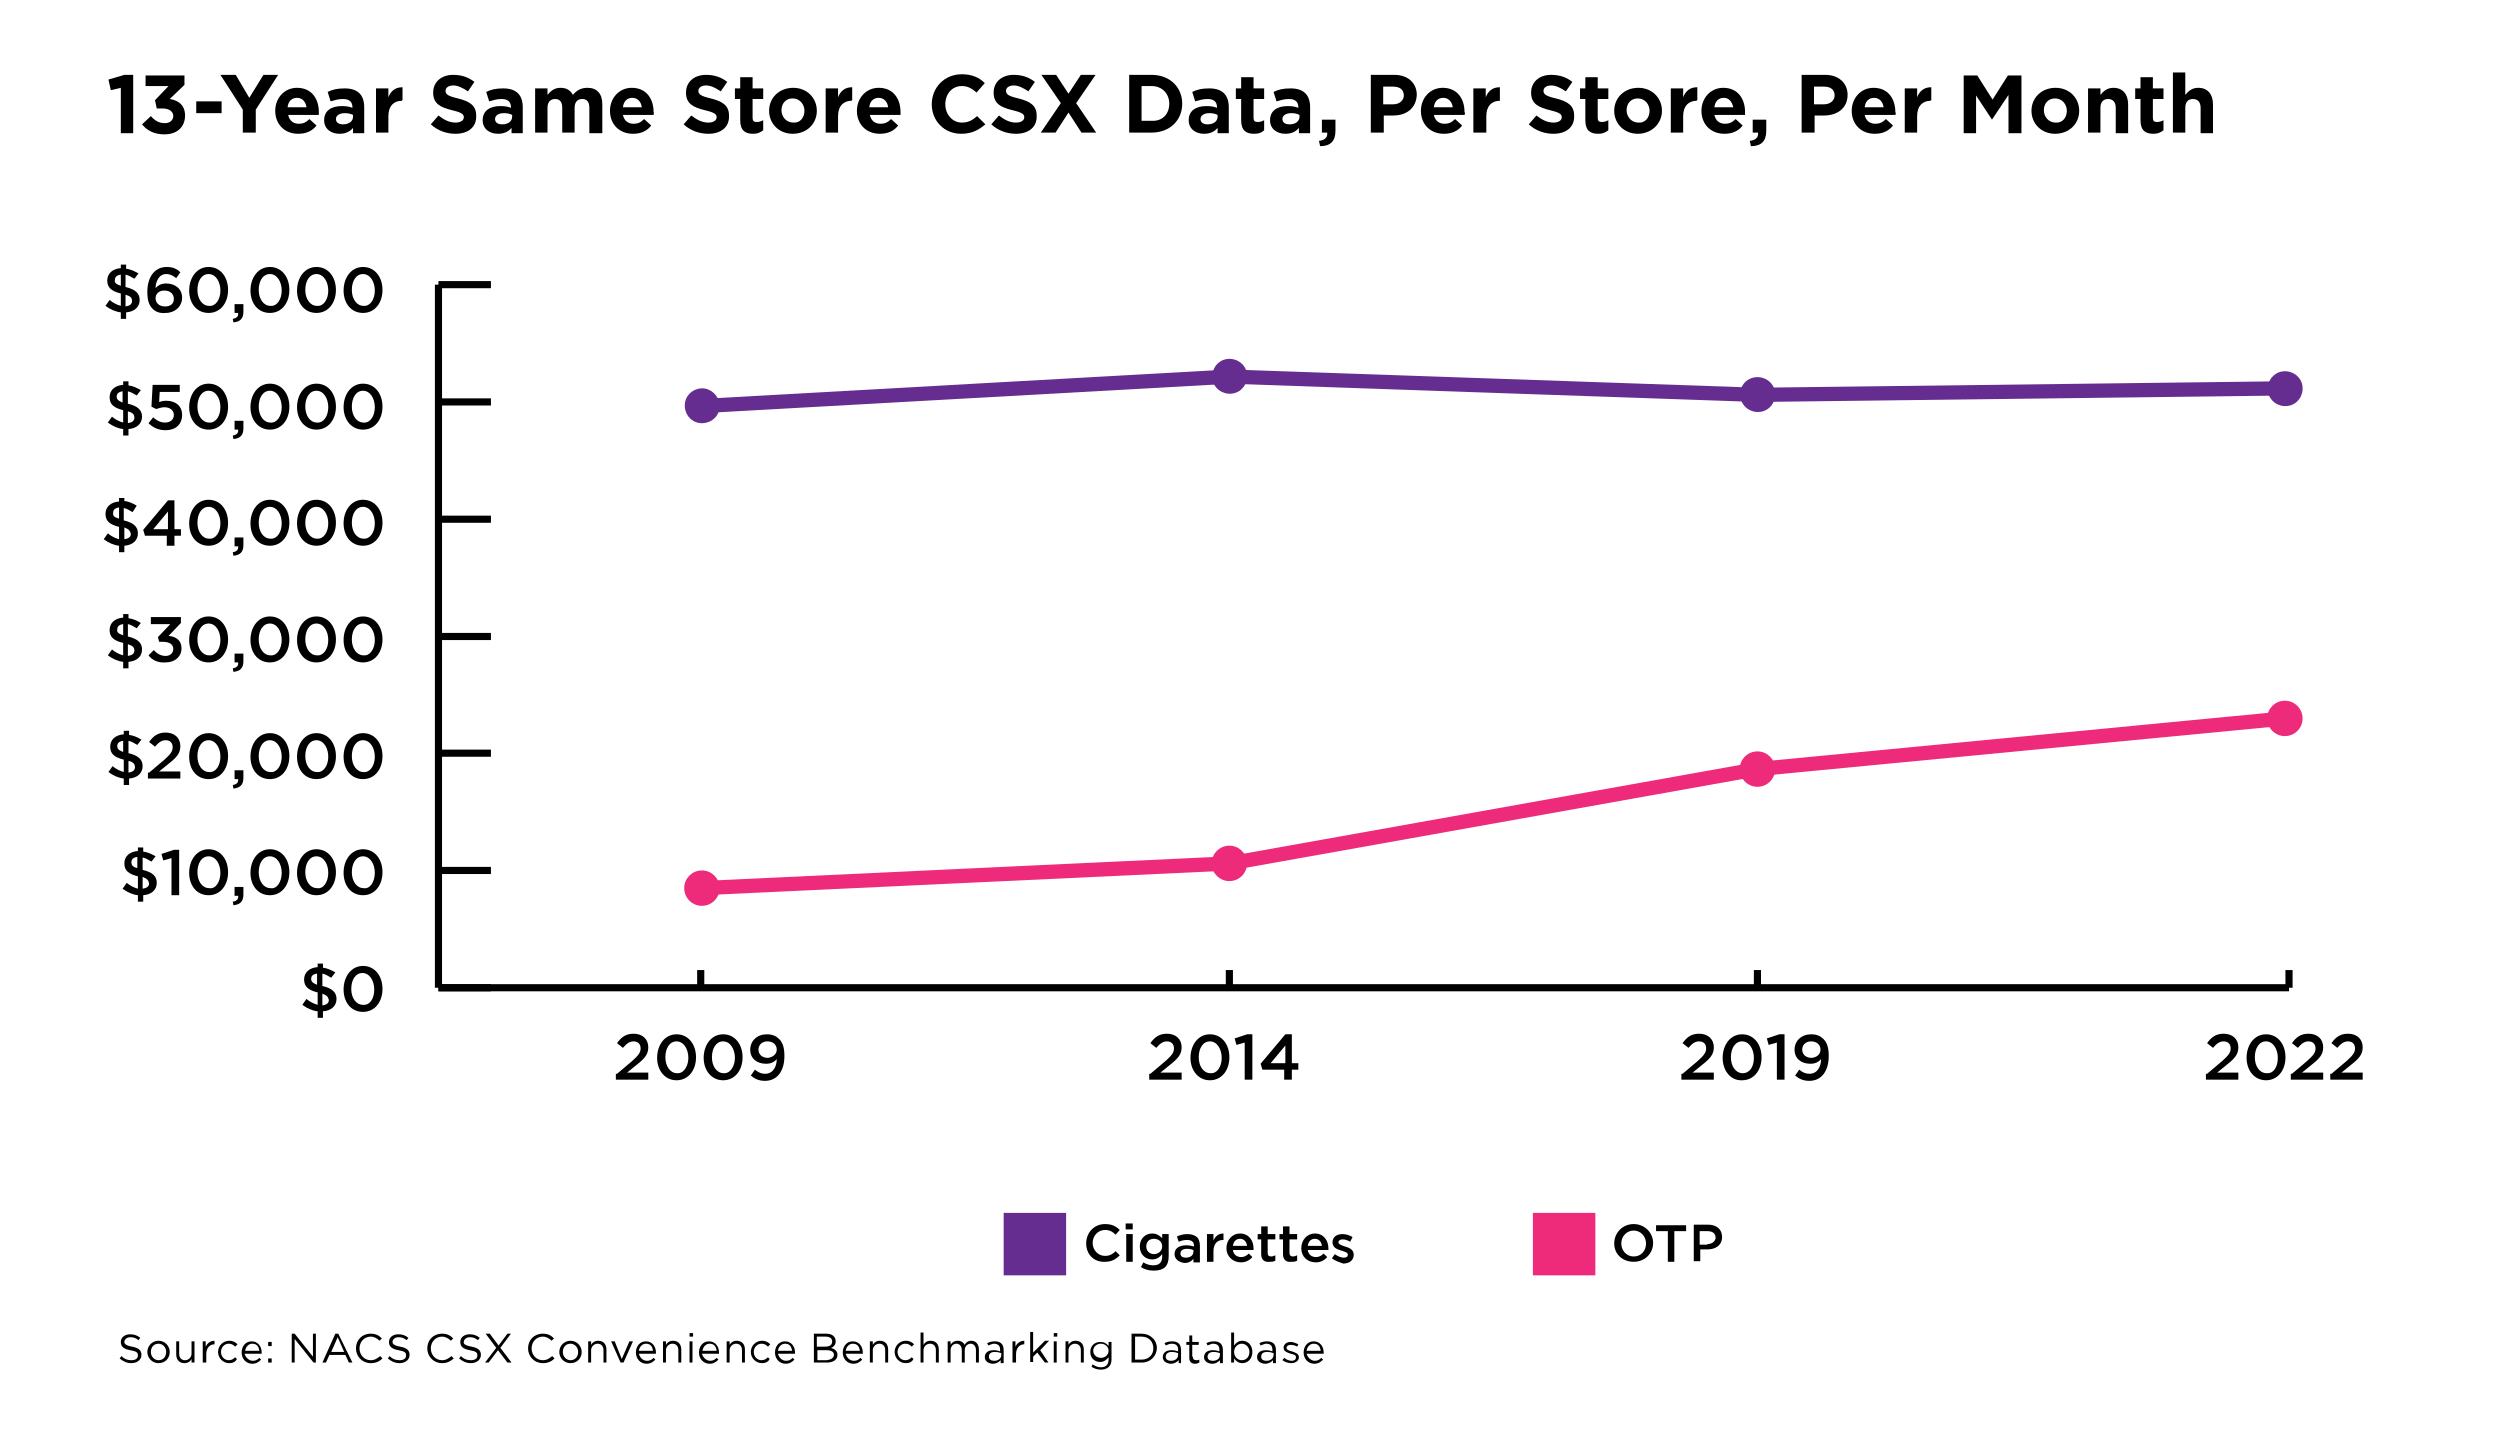 <?xml version="1.0" encoding="utf-8"?>
<!-- Generator: Adobe Illustrator 27.7.0, SVG Export Plug-In . SVG Version: 6.00 Build 0)  -->
<svg version="1.1" id="Layer_1" xmlns="http://www.w3.org/2000/svg" xmlns:xlink="http://www.w3.org/1999/xlink" x="0px" y="0px"
	 viewBox="0 0 424.2 244.7" style="enable-background:new 0 0 424.2 244.7;" xml:space="preserve">
<style type="text/css">
	.st0{fill:none;stroke:#000000;stroke-width:1.212;stroke-miterlimit:10;}
	.st1{fill:#EE2A7B;}
	.st2{fill:none;stroke:#EE2A7B;stroke-width:2.423;stroke-linecap:round;stroke-miterlimit:10;}
	.st3{fill:#662D91;}
	.st4{fill:none;stroke:#662D91;stroke-width:2.423;stroke-linecap:round;stroke-miterlimit:10;}
	.st5{clip-path:url(#SVGID_00000130613386553525574470000011211073339077585340_);fill:#EE2A7B;}
	
		.st6{clip-path:url(#SVGID_00000130613386553525574470000011211073339077585340_);fill:none;stroke:#EE2A7B;stroke-width:0.606;stroke-miterlimit:10;}
	.st7{clip-path:url(#SVGID_00000130613386553525574470000011211073339077585340_);fill:#662D91;}
	
		.st8{clip-path:url(#SVGID_00000130613386553525574470000011211073339077585340_);fill:none;stroke:#662D91;stroke-width:0.606;stroke-miterlimit:10;}
</style>
<g>
	<g>
		<path d="M21.1,12.7h1.5v9.9h-2.1v-7.7l-1.7,0.4l-0.4-1.8L21.1,12.7z"/>
		<path d="M24.7,14.6v-1.8h6.6v1.6l-2.5,2.4c1.3,0.2,2.6,0.9,2.6,2.8c0,1.9-1.3,3.2-3.5,3.2c-1.8,0-3-0.7-3.8-1.7l1.5-1.4
			c0.7,0.8,1.4,1.2,2.4,1.2c0.8,0,1.4-0.5,1.4-1.2c0-0.8-0.7-1.3-1.9-1.3h-0.9l-0.3-1.4l2.3-2.4H24.7z"/>
		<path d="M33.3,19.2v-2h4.3v2H33.3z"/>
		<path d="M43.4,18.6v3.9h-2.2v-3.9l-3.8-5.9H40l2.3,3.9l2.4-3.9h2.5L43.4,18.6z"/>
		<path d="M54.1,19.5h-5.2c0.2,1,0.9,1.5,1.8,1.5c0.7,0,1.2-0.2,1.8-0.8l1.2,1.1c-0.7,0.9-1.7,1.4-3.1,1.4c-2.3,0-3.9-1.6-3.9-3.9v0
			c0-2.1,1.5-3.9,3.7-3.9c2.5,0,3.7,1.9,3.7,4.1v0C54.1,19.2,54.1,19.3,54.1,19.5z M50.4,16.6c-0.9,0-1.5,0.6-1.6,1.6H52
			C51.9,17.3,51.3,16.6,50.4,16.6z"/>
		<path d="M59.9,22.5v-0.8c-0.5,0.6-1.2,1-2.3,1c-1.4,0-2.6-0.8-2.6-2.3v0c0-1.6,1.2-2.4,3-2.4c0.8,0,1.3,0.1,1.8,0.3v-0.1
			c0-0.9-0.5-1.4-1.6-1.4c-0.8,0-1.4,0.2-2.1,0.4l-0.5-1.6c0.8-0.4,1.6-0.6,2.9-0.6c2.3,0,3.3,1.2,3.3,3.2v4.4H59.9z M59.9,19.5
			c-0.4-0.2-0.8-0.3-1.4-0.3c-0.9,0-1.5,0.4-1.5,1v0c0,0.6,0.5,0.9,1.2,0.9c1,0,1.7-0.5,1.7-1.3V19.5z"/>
		<path d="M68.2,17.1c-1.4,0-2.3,0.9-2.3,2.6v2.8h-2.1V15h2.1v1.5c0.4-1,1.1-1.7,2.4-1.7v2.2H68.2z"/>
		<path d="M77.3,22.7c-1.5,0-3-0.5-4.2-1.6l1.3-1.5c0.9,0.7,1.8,1.2,2.9,1.2c0.9,0,1.4-0.4,1.4-0.9v0c0-0.5-0.3-0.8-2-1.2
			c-2-0.5-3.2-1.1-3.2-3v0c0-1.8,1.4-3,3.4-3c1.4,0,2.6,0.4,3.6,1.2l-1.1,1.6c-0.9-0.6-1.7-1-2.5-1c-0.8,0-1.3,0.4-1.3,0.9v0
			c0,0.6,0.4,0.9,2.1,1.3c2,0.5,3.1,1.2,3.1,2.9v0C80.9,21.6,79.4,22.7,77.3,22.7z"/>
		<path d="M86.8,22.5v-0.8c-0.5,0.6-1.2,1-2.3,1c-1.4,0-2.6-0.8-2.6-2.3v0c0-1.6,1.2-2.4,3-2.4c0.8,0,1.3,0.1,1.8,0.3v-0.1
			c0-0.9-0.5-1.4-1.6-1.4c-0.8,0-1.4,0.2-2.1,0.4l-0.5-1.6c0.8-0.4,1.6-0.6,2.9-0.6c2.3,0,3.3,1.2,3.3,3.2v4.4H86.8z M86.9,19.5
			c-0.4-0.2-0.8-0.3-1.4-0.3c-0.9,0-1.5,0.4-1.5,1v0c0,0.6,0.5,0.9,1.2,0.9c1,0,1.7-0.5,1.7-1.3V19.5z"/>
		<path d="M100,22.5v-4.2c0-1-0.4-1.5-1.2-1.5c-0.8,0-1.3,0.5-1.3,1.5v4.2h-2.1v-4.2c0-1-0.4-1.5-1.2-1.5c-0.8,0-1.3,0.5-1.3,1.5
			v4.2h-2.1V15h2.1v1.1c0.5-0.6,1.1-1.2,2.2-1.2c1,0,1.7,0.4,2.1,1.2c0.7-0.8,1.4-1.2,2.5-1.2c1.6,0,2.5,1,2.5,2.8v4.9H100z"/>
		<path d="M110.9,19.5h-5.2c0.2,1,0.9,1.5,1.8,1.5c0.7,0,1.2-0.2,1.8-0.8l1.2,1.1c-0.7,0.9-1.7,1.4-3.1,1.4c-2.3,0-3.9-1.6-3.9-3.9
			v0c0-2.1,1.5-3.9,3.7-3.9c2.5,0,3.7,1.9,3.7,4.1v0C111,19.2,110.9,19.3,110.9,19.5z M107.3,16.6c-0.9,0-1.5,0.6-1.6,1.6h3.2
			C108.8,17.3,108.2,16.6,107.3,16.6z"/>
		<path d="M120.2,22.7c-1.5,0-3-0.5-4.2-1.6l1.3-1.5c0.9,0.7,1.8,1.2,2.9,1.2c0.9,0,1.4-0.4,1.4-0.9v0c0-0.5-0.3-0.8-2-1.2
			c-2-0.5-3.2-1.1-3.2-3v0c0-1.8,1.4-3,3.4-3c1.4,0,2.6,0.4,3.6,1.2l-1.1,1.6c-0.9-0.6-1.7-1-2.5-1c-0.8,0-1.3,0.4-1.3,0.9v0
			c0,0.6,0.4,0.9,2.1,1.3c2,0.5,3.1,1.2,3.1,2.9v0C123.8,21.6,122.3,22.7,120.2,22.7z"/>
		<path d="M127.8,22.7c-1.3,0-2.2-0.5-2.2-2.3v-3.6h-0.9V15h0.9v-1.9h2.1V15h1.8v1.8h-1.8v3.2c0,0.5,0.2,0.7,0.7,0.7
			c0.4,0,0.7-0.1,1.1-0.3v1.7C129,22.5,128.5,22.7,127.8,22.7z"/>
		<path d="M134.5,22.7c-2.3,0-4-1.7-4-3.9v0c0-2.2,1.7-3.9,4.1-3.9c2.3,0,4,1.7,4,3.9v0C138.6,21,136.9,22.7,134.5,22.7z
			 M136.5,18.8c0-1.1-0.8-2.1-2-2.1c-1.2,0-1.9,0.9-1.9,2v0c0,1.1,0.8,2.1,2,2.1C135.8,20.9,136.5,19.9,136.5,18.8L136.5,18.8z"/>
		<path d="M144.5,17.1c-1.4,0-2.3,0.9-2.3,2.6v2.8h-2.1V15h2.1v1.5c0.4-1,1.1-1.7,2.4-1.7v2.2H144.5z"/>
		<path d="M152.8,19.5h-5.2c0.2,1,0.9,1.5,1.8,1.5c0.7,0,1.2-0.2,1.8-0.8l1.2,1.1c-0.7,0.9-1.7,1.4-3.1,1.4c-2.3,0-3.9-1.6-3.9-3.9
			v0c0-2.1,1.5-3.9,3.7-3.9c2.5,0,3.7,1.9,3.7,4.1v0C152.8,19.2,152.8,19.3,152.8,19.5z M149.1,16.6c-0.9,0-1.5,0.6-1.6,1.6h3.2
			C150.6,17.3,150,16.6,149.1,16.6z"/>
		<path d="M163.1,22.7c-2.9,0-5-2.2-5-5v0c0-2.8,2.1-5.1,5.1-5.1c1.8,0,3,0.6,3.9,1.5l-1.4,1.6c-0.8-0.7-1.5-1.1-2.5-1.1
			c-1.7,0-2.8,1.4-2.8,3.1v0c0,1.7,1.2,3.1,2.8,3.1c1.1,0,1.8-0.4,2.6-1.1l1.4,1.4C166.1,22,165,22.7,163.1,22.7z"/>
		<path d="M172.4,22.7c-1.5,0-3-0.5-4.2-1.6l1.3-1.5c0.9,0.7,1.8,1.2,2.9,1.2c0.9,0,1.4-0.4,1.4-0.9v0c0-0.5-0.3-0.8-2-1.2
			c-2-0.5-3.2-1.1-3.2-3v0c0-1.8,1.4-3,3.4-3c1.4,0,2.6,0.4,3.6,1.2l-1.1,1.6c-0.9-0.6-1.7-1-2.5-1s-1.3,0.4-1.3,0.9v0
			c0,0.6,0.4,0.9,2.1,1.3c2,0.5,3.1,1.2,3.1,2.9v0C176,21.6,174.5,22.7,172.4,22.7z"/>
		<path d="M183.5,22.5l-2.2-3.4l-2.2,3.4h-2.5l3.4-5l-3.3-4.8h2.5l2.1,3.2l2.1-3.2h2.5l-3.3,4.8l3.4,5H183.5z"/>
		<path d="M195.4,22.5h-3.8v-9.8h3.8c3.1,0,5.2,2.1,5.2,4.9v0C200.6,20.4,198.5,22.5,195.4,22.5z M198.4,17.6c0-1.7-1.2-3-3-3h-1.7
			v5.9h1.7C197.2,20.6,198.4,19.4,198.4,17.6L198.4,17.6z"/>
		<path d="M206.6,22.5v-0.8c-0.5,0.6-1.2,1-2.3,1c-1.4,0-2.6-0.8-2.6-2.3v0c0-1.6,1.2-2.4,3-2.4c0.8,0,1.3,0.1,1.8,0.3v-0.1
			c0-0.9-0.5-1.4-1.6-1.4c-0.8,0-1.4,0.2-2.1,0.4l-0.5-1.6c0.8-0.4,1.6-0.6,2.9-0.6c2.3,0,3.3,1.2,3.3,3.2v4.4H206.6z M206.6,19.5
			c-0.4-0.2-0.8-0.3-1.4-0.3c-0.9,0-1.5,0.4-1.5,1v0c0,0.6,0.5,0.9,1.2,0.9c1,0,1.7-0.5,1.7-1.3V19.5z"/>
		<path d="M212.8,22.7c-1.3,0-2.2-0.5-2.2-2.3v-3.6h-0.9V15h0.9v-1.9h2.1V15h1.8v1.8h-1.8v3.2c0,0.5,0.2,0.7,0.7,0.7
			c0.4,0,0.7-0.1,1.1-0.3v1.7C214.1,22.5,213.6,22.7,212.8,22.7z"/>
		<path d="M220.4,22.5v-0.8c-0.5,0.6-1.2,1-2.3,1c-1.4,0-2.6-0.8-2.6-2.3v0c0-1.6,1.2-2.4,3-2.4c0.8,0,1.3,0.1,1.8,0.3v-0.1
			c0-0.9-0.5-1.4-1.6-1.4c-0.8,0-1.4,0.2-2.1,0.4l-0.5-1.6c0.8-0.4,1.6-0.6,2.9-0.6c2.3,0,3.3,1.2,3.3,3.2v4.4H220.4z M220.5,19.5
			c-0.4-0.2-0.8-0.3-1.4-0.3c-0.9,0-1.5,0.4-1.5,1v0c0,0.6,0.5,0.9,1.2,0.9c1,0,1.7-0.5,1.7-1.3V19.5z"/>
		<path d="M225.2,22.5h-0.9v-2.2h2.3v1.9c0,1.8-0.9,2.6-2.6,2.6l-0.2-0.9C224.8,23.8,225.3,23.3,225.2,22.5z"/>
		<path d="M236.4,19.6h-1.6v2.9h-2.2v-9.8h4c2.3,0,3.8,1.4,3.8,3.4v0C240.3,18.4,238.6,19.6,236.4,19.6z M238.2,16.2
			c0-1-0.7-1.5-1.8-1.5h-1.7v3h1.7C237.5,17.7,238.2,17,238.2,16.2L238.2,16.2z"/>
		<path d="M248.5,19.5h-5.2c0.2,1,0.9,1.5,1.8,1.5c0.7,0,1.2-0.2,1.8-0.8l1.2,1.1c-0.7,0.9-1.7,1.4-3.1,1.4c-2.3,0-3.9-1.6-3.9-3.9
			v0c0-2.1,1.5-3.9,3.7-3.9c2.5,0,3.7,1.9,3.7,4.1v0C248.6,19.2,248.6,19.3,248.5,19.5z M244.9,16.6c-0.9,0-1.5,0.6-1.6,1.6h3.2
			C246.4,17.3,245.8,16.6,244.9,16.6z"/>
		<path d="M254.5,17.1c-1.4,0-2.3,0.9-2.3,2.6v2.8H250V15h2.1v1.5c0.4-1,1.1-1.7,2.4-1.7v2.2H254.5z"/>
		<path d="M263.6,22.7c-1.5,0-3-0.5-4.2-1.6l1.3-1.5c0.9,0.7,1.8,1.2,2.9,1.2c0.9,0,1.4-0.4,1.4-0.9v0c0-0.5-0.3-0.8-2-1.2
			c-2-0.5-3.2-1.1-3.2-3v0c0-1.8,1.4-3,3.4-3c1.4,0,2.6,0.4,3.6,1.2l-1.1,1.6c-0.9-0.6-1.7-1-2.5-1c-0.8,0-1.3,0.4-1.3,0.9v0
			c0,0.6,0.4,0.9,2.1,1.3c2,0.5,3.1,1.2,3.1,2.9v0C267.2,21.6,265.7,22.7,263.6,22.7z"/>
		<path d="M271.2,22.7c-1.3,0-2.2-0.5-2.2-2.3v-3.6h-0.9V15h0.9v-1.9h2.1V15h1.8v1.8h-1.8v3.2c0,0.5,0.2,0.7,0.7,0.7
			c0.4,0,0.7-0.1,1.1-0.3v1.7C272.4,22.5,271.9,22.7,271.2,22.7z"/>
		<path d="M277.9,22.7c-2.3,0-4-1.7-4-3.9v0c0-2.2,1.7-3.9,4.1-3.9c2.3,0,4,1.7,4,3.9v0C282,21,280.2,22.7,277.9,22.7z M279.9,18.8
			c0-1.1-0.8-2.1-2-2.1c-1.2,0-1.9,0.9-1.9,2v0c0,1.1,0.8,2.1,2,2.1C279.2,20.9,279.9,19.9,279.9,18.8L279.9,18.8z"/>
		<path d="M287.9,17.1c-1.4,0-2.3,0.9-2.3,2.6v2.8h-2.1V15h2.1v1.5c0.4-1,1.1-1.7,2.4-1.7v2.2H287.9z"/>
		<path d="M296.1,19.5h-5.2c0.2,1,0.9,1.5,1.8,1.5c0.7,0,1.2-0.2,1.8-0.8l1.2,1.1c-0.7,0.9-1.7,1.4-3.1,1.4c-2.3,0-3.9-1.6-3.9-3.9
			v0c0-2.1,1.5-3.9,3.7-3.9c2.5,0,3.7,1.9,3.7,4.1v0C296.1,19.2,296.1,19.3,296.1,19.5z M292.5,16.6c-0.9,0-1.5,0.6-1.6,1.6h3.2
			C293.9,17.3,293.4,16.6,292.5,16.6z"/>
		<path d="M298.3,22.5h-0.9v-2.2h2.3v1.9c0,1.8-0.9,2.6-2.6,2.6l-0.2-0.9C297.9,23.8,298.4,23.3,298.3,22.5z"/>
		<path d="M309.5,19.6h-1.6v2.9h-2.2v-9.8h4c2.3,0,3.8,1.4,3.8,3.4v0C313.5,18.4,311.7,19.6,309.5,19.6z M311.3,16.2
			c0-1-0.7-1.5-1.8-1.5h-1.7v3h1.7C310.6,17.7,311.3,17,311.3,16.2L311.3,16.2z"/>
		<path d="M321.6,19.5h-5.2c0.2,1,0.9,1.5,1.8,1.5c0.7,0,1.2-0.2,1.8-0.8l1.2,1.1c-0.7,0.9-1.7,1.4-3.1,1.4c-2.3,0-3.9-1.6-3.9-3.9
			v0c0-2.1,1.5-3.9,3.7-3.9c2.5,0,3.7,1.9,3.7,4.1v0C321.7,19.2,321.7,19.3,321.6,19.5z M318,16.6c-0.9,0-1.5,0.6-1.6,1.6h3.2
			C319.5,17.3,318.9,16.6,318,16.6z"/>
		<path d="M327.6,17.1c-1.4,0-2.3,0.9-2.3,2.6v2.8h-2.1V15h2.1v1.5c0.4-1,1.1-1.7,2.4-1.7v2.2H327.6z"/>
		<path d="M340.8,22.5v-6.4l-2.8,4.2H338l-2.7-4.1v6.4h-2.1v-9.8h2.3l2.6,4.1l2.6-4.1h2.3v9.8H340.8z"/>
		<path d="M348.7,22.7c-2.3,0-4-1.7-4-3.9v0c0-2.2,1.7-3.9,4.1-3.9c2.3,0,4,1.7,4,3.9v0C352.8,21,351.1,22.7,348.7,22.7z
			 M350.7,18.8c0-1.1-0.8-2.1-2-2.1c-1.2,0-1.9,0.9-1.9,2v0c0,1.1,0.8,2.1,2,2.1C350,20.9,350.7,19.9,350.7,18.8L350.7,18.8z"/>
		<path d="M359,22.5v-4.2c0-1-0.5-1.5-1.3-1.5c-0.8,0-1.3,0.5-1.3,1.5v4.2h-2.1V15h2.1v1.1c0.5-0.6,1.1-1.2,2.2-1.2
			c1.6,0,2.5,1.1,2.5,2.8v4.9H359z"/>
		<path d="M365.4,22.7c-1.3,0-2.2-0.5-2.2-2.3v-3.6h-0.9V15h0.9v-1.9h2.1V15h1.8v1.8h-1.8v3.2c0,0.5,0.2,0.7,0.7,0.7
			c0.4,0,0.7-0.1,1.1-0.3v1.7C366.6,22.5,366.1,22.7,365.4,22.7z"/>
		<path d="M373.4,22.5v-4.2c0-1-0.5-1.5-1.3-1.5s-1.3,0.5-1.3,1.5v4.2h-2.1V12.3h2.1v3.8c0.5-0.6,1.1-1.2,2.2-1.2
			c1.6,0,2.5,1.1,2.5,2.8v4.9H373.4z"/>
	</g>
	<g>
		<path d="M56.2,165.9c-0.5-0.3-1-0.6-1.5-0.7v2.1c1.7,0.4,2.4,1.1,2.4,2.2v0c0,1.2-0.9,2-2.3,2.1v1.1h-0.9v-1.1
			c-0.9-0.1-1.8-0.5-2.6-1.1l0.7-1c0.6,0.5,1.2,0.8,1.9,1v-2.1c-1.6-0.4-2.3-1-2.3-2.2v0c0-1.2,0.9-2,2.3-2.1v-0.6h0.9v0.7
			c0.8,0.1,1.4,0.4,2.1,0.8L56.2,165.9z M53.8,167.1v-1.9c-0.7,0.1-1,0.4-1,0.9v0C52.8,166.5,53,166.8,53.8,167.1z M54.7,168.6v2
			c0.7-0.1,1.1-0.4,1.1-0.9v0C55.7,169.2,55.5,168.9,54.7,168.6z"/>
		<path d="M58.3,167.9L58.3,167.9c0-2.2,1.3-4,3.3-4c2,0,3.3,1.7,3.3,3.9v0c0,2.2-1.3,3.9-3.3,3.9S58.3,170.1,58.3,167.9z
			 M63.5,167.9L63.5,167.9c0-1.5-0.8-2.8-2-2.8s-1.9,1.2-1.9,2.7v0c0,1.5,0.8,2.7,2,2.7C62.8,170.6,63.5,169.4,63.5,167.9z"/>
	</g>
	<g>
		<path d="M25.7,146.2c-0.5-0.3-1-0.6-1.5-0.7v2.1c1.7,0.4,2.4,1.1,2.4,2.2v0c0,1.2-0.9,2-2.3,2.1v1.1h-0.9v-1.1
			c-0.9-0.1-1.8-0.5-2.6-1.1l0.7-1c0.6,0.5,1.2,0.8,1.9,1v-2.1c-1.6-0.4-2.3-1-2.3-2.2v0c0-1.2,0.9-2,2.3-2.1v-0.6h0.9v0.7
			c0.8,0.1,1.4,0.4,2.1,0.8L25.7,146.2z M23.3,147.3v-1.9c-0.7,0.1-1,0.4-1,0.9v0C22.3,146.8,22.5,147.1,23.3,147.3z M24.2,148.8v2
			c0.7-0.1,1.1-0.4,1.1-0.9v0C25.2,149.4,25,149.1,24.2,148.8z"/>
		<path d="M29.1,145.6l-1.4,0.4l-0.3-1.1l2.1-0.7h0.9v7.7h-1.3V145.6z"/>
		<path d="M32.1,148.1L32.1,148.1c0-2.2,1.3-4,3.3-4c2,0,3.3,1.7,3.3,3.9v0c0,2.2-1.3,3.9-3.3,3.9S32.1,150.3,32.1,148.1z
			 M37.4,148.1L37.4,148.1c0-1.5-0.8-2.8-2-2.8s-1.9,1.2-1.9,2.7v0c0,1.5,0.8,2.7,2,2.7C36.6,150.9,37.4,149.6,37.4,148.1z"/>
		<path d="M39.5,153c0.7-0.1,1-0.5,0.9-1h-0.6v-1.5h1.5v1.3c0,1.2-0.6,1.7-1.7,1.8L39.5,153z"/>
		<path d="M42.5,148.1L42.5,148.1c0-2.2,1.3-4,3.3-4c2,0,3.3,1.7,3.3,3.9v0c0,2.2-1.3,3.9-3.3,3.9S42.5,150.3,42.5,148.1z
			 M47.8,148.1L47.8,148.1c0-1.5-0.8-2.8-2-2.8s-1.9,1.2-1.9,2.7v0c0,1.5,0.8,2.7,2,2.7C47,150.9,47.8,149.6,47.8,148.1z"/>
		<path d="M50.4,148.1L50.4,148.1c0-2.2,1.3-4,3.3-4c2,0,3.3,1.7,3.3,3.9v0c0,2.2-1.3,3.9-3.3,3.9S50.4,150.3,50.4,148.1z
			 M55.7,148.1L55.7,148.1c0-1.5-0.8-2.8-2-2.8s-1.9,1.2-1.9,2.7v0c0,1.5,0.8,2.7,2,2.7C54.9,150.9,55.7,149.6,55.7,148.1z"/>
		<path d="M58.3,148.1L58.3,148.1c0-2.2,1.3-4,3.3-4c2,0,3.3,1.7,3.3,3.9v0c0,2.2-1.3,3.9-3.3,3.9S58.3,150.3,58.3,148.1z
			 M63.6,148.1L63.6,148.1c0-1.5-0.8-2.8-2-2.8s-1.9,1.2-1.9,2.7v0c0,1.5,0.8,2.7,2,2.7C62.8,150.9,63.6,149.6,63.6,148.1z"/>
	</g>
	<g>
		<path d="M104.7,182.2l2.6-2.2c1-0.9,1.4-1.4,1.4-2.1c0-0.8-0.5-1.2-1.2-1.2s-1.2,0.4-1.8,1.1l-1-0.8c0.7-1,1.5-1.6,2.8-1.6
			c1.5,0,2.5,0.9,2.5,2.3v0c0,1.2-0.6,1.9-2,3l-1.6,1.3h3.6v1.2h-5.5V182.2z"/>
		<path d="M111.5,179.5L111.5,179.5c0-2.2,1.3-4,3.3-4c2,0,3.3,1.7,3.3,3.9v0c0,2.2-1.3,3.9-3.3,3.9S111.5,181.6,111.5,179.5z
			 M116.8,179.5L116.8,179.5c0-1.5-0.8-2.8-2-2.8s-1.9,1.2-1.9,2.7v0c0,1.5,0.8,2.7,2,2.7C116,182.2,116.8,180.9,116.8,179.5z"/>
		<path d="M119.4,179.5L119.4,179.5c0-2.2,1.3-4,3.3-4c2,0,3.3,1.7,3.3,3.9v0c0,2.2-1.3,3.9-3.3,3.9S119.4,181.6,119.4,179.5z
			 M124.7,179.5L124.7,179.5c0-1.5-0.8-2.8-2-2.8s-1.9,1.2-1.9,2.7v0c0,1.5,0.8,2.7,2,2.7C123.9,182.2,124.7,180.9,124.7,179.5z"/>
		<path d="M131.8,179.7c-0.4,0.5-1,0.8-1.8,0.8c-1.6,0-2.7-0.9-2.7-2.4v0c0-1.5,1.2-2.6,2.8-2.6c1,0,1.6,0.3,2.1,0.8
			c0.6,0.6,0.9,1.4,0.9,2.9v0c0,2.5-1.2,4.2-3.3,4.2c-1.1,0-1.8-0.4-2.4-0.9l0.7-1c0.6,0.5,1.1,0.7,1.7,0.7
			C131.3,182.2,131.8,180.8,131.8,179.7z M131.8,178.1L131.8,178.1c0-0.8-0.6-1.4-1.6-1.4c-0.9,0-1.5,0.6-1.5,1.4v0
			c0,0.8,0.6,1.4,1.6,1.4C131.2,179.4,131.8,178.8,131.8,178.1z"/>
	</g>
	<g>
		<path d="M184.3,211L184.3,211c0-1.8,1.3-3.3,3.2-3.3c1.2,0,1.9,0.4,2.5,1l-0.7,0.8c-0.5-0.5-1-0.8-1.8-0.8c-1.2,0-2.1,1-2.1,2.2v0
			c0,1.2,0.9,2.2,2.1,2.2c0.8,0,1.3-0.3,1.8-0.8l0.7,0.7c-0.7,0.7-1.4,1.1-2.5,1.1C185.6,214.2,184.3,212.8,184.3,211z"/>
		<path d="M191,207.6h1.2v1H191V207.6z M191.1,209.4h1.1v4.7h-1.1V209.4z"/>
		<path d="M193.6,215l0.4-0.8c0.5,0.3,1,0.5,1.7,0.5c1,0,1.5-0.5,1.5-1.5v-0.4c-0.4,0.5-0.9,0.9-1.7,0.9c-1.1,0-2.1-0.8-2.1-2.2v0
			c0-1.4,1-2.2,2.1-2.2c0.8,0,1.3,0.4,1.7,0.8v-0.7h1.1v3.8c0,0.8-0.2,1.4-0.6,1.8c-0.4,0.4-1.1,0.6-1.9,0.6
			C194.9,215.6,194.2,215.4,193.6,215z M197.2,211.5L197.2,211.5c0-0.8-0.6-1.3-1.4-1.3s-1.3,0.5-1.3,1.3v0c0,0.8,0.6,1.3,1.3,1.3
			C196.5,212.8,197.2,212.3,197.2,211.5z"/>
		<path d="M199.3,212.8L199.3,212.8c0-1,0.8-1.5,2-1.5c0.5,0,0.9,0.1,1.3,0.2v-0.1c0-0.7-0.4-1-1.2-1c-0.5,0-0.9,0.1-1.4,0.3
			l-0.3-0.9c0.5-0.2,1-0.4,1.8-0.4c0.7,0,1.2,0.2,1.6,0.5c0.3,0.3,0.5,0.8,0.5,1.5v2.8h-1.1v-0.6c-0.3,0.4-0.8,0.7-1.5,0.7
			C200.1,214.2,199.3,213.7,199.3,212.8z M202.5,212.4v-0.3c-0.3-0.1-0.6-0.2-1.1-0.2c-0.7,0-1.1,0.3-1.1,0.8v0
			c0,0.5,0.4,0.7,0.9,0.7C202,213.4,202.5,213,202.5,212.4z"/>
		<path d="M204.8,209.4h1.1v1.1c0.3-0.7,0.8-1.2,1.7-1.2v1.1h-0.1c-0.9,0-1.6,0.6-1.6,1.9v1.8h-1.1V209.4z"/>
		<path d="M208.1,211.8L208.1,211.8c0-1.4,1-2.5,2.3-2.5c1.5,0,2.3,1.2,2.3,2.5c0,0.1,0,0.2,0,0.3h-3.5c0.1,0.8,0.7,1.2,1.4,1.2
			c0.5,0,0.9-0.2,1.3-0.6l0.6,0.6c-0.4,0.5-1.1,0.9-1.9,0.9C209.2,214.2,208.1,213.2,208.1,211.8z M211.6,211.4
			c-0.1-0.7-0.5-1.2-1.2-1.2c-0.7,0-1.1,0.5-1.2,1.2H211.6z"/>
		<path d="M214,212.8v-2.5h-0.6v-0.9h0.6v-1.3h1.1v1.3h1.3v0.9h-1.3v2.3c0,0.4,0.2,0.6,0.6,0.6c0.2,0,0.5-0.1,0.7-0.2v0.9
			c-0.3,0.2-0.6,0.2-1,0.2C214.6,214.2,214,213.8,214,212.8z"/>
		<path d="M217.7,212.8v-2.5h-0.6v-0.9h0.6v-1.3h1.1v1.3h1.3v0.9h-1.3v2.3c0,0.4,0.2,0.6,0.6,0.6c0.2,0,0.5-0.1,0.7-0.2v0.9
			c-0.3,0.2-0.6,0.2-1,0.2C218.3,214.2,217.7,213.8,217.7,212.8z"/>
		<path d="M220.8,211.8L220.8,211.8c0-1.4,1-2.5,2.3-2.5c1.5,0,2.3,1.2,2.3,2.5c0,0.1,0,0.2,0,0.3h-3.5c0.1,0.8,0.7,1.2,1.4,1.2
			c0.5,0,0.9-0.2,1.3-0.6l0.6,0.6c-0.4,0.5-1.1,0.9-1.9,0.9C221.8,214.2,220.8,213.2,220.8,211.8z M224.3,211.4
			c-0.1-0.7-0.5-1.2-1.2-1.2c-0.7,0-1.1,0.5-1.2,1.2H224.3z"/>
		<path d="M226,213.5l0.5-0.7c0.5,0.4,1.1,0.6,1.5,0.6c0.5,0,0.7-0.2,0.7-0.5v0c0-0.4-0.5-0.5-1.1-0.7c-0.7-0.2-1.5-0.5-1.5-1.4v0
			c0-0.9,0.7-1.4,1.7-1.4c0.6,0,1.2,0.2,1.7,0.5l-0.4,0.8c-0.5-0.3-0.9-0.4-1.3-0.4c-0.4,0-0.7,0.2-0.7,0.5v0c0,0.3,0.5,0.5,1.1,0.7
			c0.7,0.2,1.5,0.5,1.5,1.4v0c0,1-0.8,1.5-1.8,1.5C227.4,214.2,226.6,214,226,213.5z"/>
	</g>
	<g>
		<path d="M273.9,211L273.9,211c0-1.8,1.4-3.3,3.3-3.3c1.9,0,3.3,1.5,3.3,3.2v0c0,1.8-1.4,3.2-3.3,3.2S273.9,212.8,273.9,211z
			 M279.3,211L279.3,211c0-1.2-0.9-2.2-2.1-2.2s-2.1,1-2.1,2.2v0c0,1.2,0.9,2.2,2.1,2.2C278.5,213.2,279.3,212.2,279.3,211z"/>
		<path d="M283,208.9h-2v-1h5.1v1h-2v5.2H283V208.9z"/>
		<path d="M287.3,207.8h2.5c1.5,0,2.4,0.8,2.4,2.1v0c0,1.4-1.1,2.1-2.5,2.1h-1.2v2h-1.1V207.8z M289.7,211.1c0.8,0,1.4-0.5,1.4-1.1
			v0c0-0.7-0.5-1.1-1.4-1.1h-1.3v2.3H289.7z"/>
	</g>
	<g>
		<path d="M23.3,126.4c-0.5-0.3-1-0.6-1.5-0.7v2.1c1.7,0.4,2.4,1.1,2.4,2.2v0c0,1.2-0.9,2-2.3,2.1v1.1h-0.9v-1.1
			c-0.9-0.1-1.8-0.5-2.6-1.1l0.7-1c0.6,0.5,1.2,0.8,1.9,1v-2.1c-1.6-0.4-2.3-1-2.3-2.2v0c0-1.2,0.9-2,2.3-2.1v-0.6h0.9v0.7
			c0.8,0.1,1.4,0.4,2.1,0.8L23.3,126.4z M20.9,127.6v-1.9c-0.7,0.1-1,0.4-1,0.9v0C19.9,127,20.1,127.3,20.9,127.6z M21.8,129.1v2
			c0.7-0.1,1.1-0.4,1.1-0.9v0C22.9,129.6,22.6,129.3,21.8,129.1z"/>
		<path d="M25.3,131.1l2.6-2.2c1-0.9,1.4-1.4,1.4-2.1c0-0.8-0.5-1.2-1.2-1.2s-1.2,0.4-1.8,1.1l-1-0.8c0.7-1,1.5-1.6,2.8-1.6
			c1.5,0,2.5,0.9,2.5,2.3v0c0,1.2-0.6,1.9-2,3l-1.6,1.3h3.6v1.2h-5.5V131.1z"/>
		<path d="M32.1,128.4L32.1,128.4c0-2.2,1.3-4,3.3-4c2,0,3.3,1.7,3.3,3.9v0c0,2.2-1.3,3.9-3.3,3.9S32.1,130.6,32.1,128.4z
			 M37.4,128.4L37.4,128.4c0-1.5-0.8-2.8-2-2.8s-1.9,1.2-1.9,2.7v0c0,1.5,0.8,2.7,2,2.7C36.6,131.1,37.4,129.9,37.4,128.4z"/>
		<path d="M39.5,133.2c0.7-0.1,1-0.5,0.9-1h-0.6v-1.5h1.5v1.3c0,1.2-0.6,1.7-1.7,1.8L39.5,133.2z"/>
		<path d="M42.5,128.4L42.5,128.4c0-2.2,1.3-4,3.3-4c2,0,3.3,1.7,3.3,3.9v0c0,2.2-1.3,3.9-3.3,3.9S42.5,130.6,42.5,128.4z
			 M47.8,128.4L47.8,128.4c0-1.5-0.8-2.8-2-2.8s-1.9,1.2-1.9,2.7v0c0,1.5,0.8,2.7,2,2.7C47,131.1,47.8,129.9,47.8,128.4z"/>
		<path d="M50.4,128.4L50.4,128.4c0-2.2,1.3-4,3.3-4c2,0,3.3,1.7,3.3,3.9v0c0,2.2-1.3,3.9-3.3,3.9S50.4,130.6,50.4,128.4z
			 M55.7,128.4L55.7,128.4c0-1.5-0.8-2.8-2-2.8s-1.9,1.2-1.9,2.7v0c0,1.5,0.8,2.7,2,2.7C54.9,131.1,55.7,129.9,55.7,128.4z"/>
		<path d="M58.3,128.4L58.3,128.4c0-2.2,1.3-4,3.3-4c2,0,3.3,1.7,3.3,3.9v0c0,2.2-1.3,3.9-3.3,3.9S58.3,130.6,58.3,128.4z
			 M63.6,128.4L63.6,128.4c0-1.5-0.8-2.8-2-2.8s-1.9,1.2-1.9,2.7v0c0,1.5,0.8,2.7,2,2.7C62.8,131.1,63.6,129.9,63.6,128.4z"/>
	</g>
	<g>
		<path d="M23.2,106.6c-0.5-0.3-1-0.6-1.5-0.7v2.1c1.7,0.4,2.4,1.1,2.4,2.2v0c0,1.2-0.9,2-2.3,2.1v1.1h-0.9v-1.1
			c-0.9-0.1-1.8-0.5-2.6-1.1l0.7-1c0.6,0.5,1.2,0.8,1.9,1v-2.1c-1.6-0.4-2.3-1-2.3-2.2v0c0-1.2,0.9-2,2.3-2.1v-0.6h0.9v0.7
			c0.8,0.1,1.4,0.4,2.1,0.8L23.2,106.6z M20.9,107.8v-1.9c-0.7,0.1-1,0.4-1,0.9v0C19.8,107.2,20,107.5,20.9,107.8z M21.7,109.3v2
			c0.7-0.1,1.1-0.4,1.1-0.9v0C22.8,109.9,22.6,109.6,21.7,109.3z"/>
		<path d="M25.2,111.2l0.9-0.9c0.5,0.6,1.2,1,2,1c0.8,0,1.3-0.5,1.3-1.2v0c0-0.8-0.7-1.2-1.8-1.2h-0.6l-0.2-0.8l2.1-2.2h-3.3v-1.2
			h5.1v1l-2.1,2.2c1.2,0.1,2.2,0.7,2.2,2.1v0c0,1.4-1.1,2.4-2.7,2.4C26.8,112.5,25.8,112,25.2,111.2z"/>
		<path d="M32.1,108.6L32.1,108.6c0-2.2,1.3-4,3.3-4c2,0,3.3,1.7,3.3,3.9v0c0,2.2-1.3,3.9-3.3,3.9S32.1,110.8,32.1,108.6z
			 M37.4,108.6L37.4,108.6c0-1.5-0.8-2.8-2-2.8s-1.9,1.2-1.9,2.7v0c0,1.5,0.8,2.7,2,2.7C36.6,111.3,37.4,110.1,37.4,108.6z"/>
		<path d="M39.5,113.4c0.7-0.1,1-0.5,0.9-1h-0.6v-1.5h1.5v1.3c0,1.2-0.6,1.7-1.7,1.8L39.5,113.4z"/>
		<path d="M42.5,108.6L42.5,108.6c0-2.2,1.3-4,3.3-4c2,0,3.3,1.7,3.3,3.9v0c0,2.2-1.3,3.9-3.3,3.9S42.5,110.8,42.5,108.6z
			 M47.8,108.6L47.8,108.6c0-1.5-0.8-2.8-2-2.8s-1.9,1.2-1.9,2.7v0c0,1.5,0.8,2.7,2,2.7C47,111.3,47.8,110.1,47.8,108.6z"/>
		<path d="M50.4,108.6L50.4,108.6c0-2.2,1.3-4,3.3-4c2,0,3.3,1.7,3.3,3.9v0c0,2.2-1.3,3.9-3.3,3.9S50.4,110.8,50.4,108.6z
			 M55.7,108.6L55.7,108.6c0-1.5-0.8-2.8-2-2.8s-1.9,1.2-1.9,2.7v0c0,1.5,0.8,2.7,2,2.7C54.9,111.3,55.7,110.1,55.7,108.6z"/>
		<path d="M58.3,108.6L58.3,108.6c0-2.2,1.3-4,3.3-4c2,0,3.3,1.7,3.3,3.9v0c0,2.2-1.3,3.9-3.3,3.9S58.3,110.8,58.3,108.6z
			 M63.6,108.6L63.6,108.6c0-1.5-0.8-2.8-2-2.8s-1.9,1.2-1.9,2.7v0c0,1.5,0.8,2.7,2,2.7C62.8,111.3,63.6,110.1,63.6,108.6z"/>
	</g>
	<g>
		<path d="M22.5,86.9c-0.5-0.3-1-0.6-1.5-0.7v2.1c1.7,0.4,2.4,1.1,2.4,2.2v0c0,1.2-0.9,2-2.3,2.1v1.1h-0.9v-1.1
			c-0.9-0.1-1.8-0.5-2.6-1.1l0.7-1c0.6,0.5,1.2,0.8,1.9,1v-2.1c-1.6-0.4-2.3-1-2.3-2.2v0c0-1.2,0.9-2,2.3-2.1v-0.6h0.9V85
			c0.8,0.1,1.4,0.4,2.1,0.8L22.5,86.9z M20.2,88v-1.9c-0.7,0.1-1,0.4-1,0.9v0C19.1,87.5,19.4,87.8,20.2,88z M21.1,89.5v2
			c0.7-0.1,1.1-0.4,1.1-0.9v0C22.1,90.1,21.9,89.8,21.1,89.5z"/>
		<path d="M28.5,90.9h-3.9l-0.3-1l4.2-5h1.1v4.9h1.1v1.1h-1.1v1.7h-1.3V90.9z M28.5,89.8v-3l-2.5,3H28.5z"/>
		<path d="M32.1,88.8L32.1,88.8c0-2.2,1.3-4,3.3-4c2,0,3.3,1.7,3.3,3.9v0c0,2.2-1.3,3.9-3.3,3.9S32.1,91,32.1,88.8z M37.4,88.8
			L37.4,88.8c0-1.5-0.8-2.8-2-2.8s-1.9,1.2-1.9,2.7v0c0,1.5,0.8,2.7,2,2.7C36.6,91.5,37.4,90.3,37.4,88.8z"/>
		<path d="M39.5,93.7c0.7-0.1,1-0.5,0.9-1h-0.6v-1.5h1.5v1.3c0,1.2-0.6,1.7-1.7,1.8L39.5,93.7z"/>
		<path d="M42.5,88.8L42.5,88.8c0-2.2,1.3-4,3.3-4c2,0,3.3,1.7,3.3,3.9v0c0,2.2-1.3,3.9-3.3,3.9S42.5,91,42.5,88.8z M47.8,88.8
			L47.8,88.8c0-1.5-0.8-2.8-2-2.8s-1.9,1.2-1.9,2.7v0c0,1.5,0.8,2.7,2,2.7C47,91.5,47.8,90.3,47.8,88.8z"/>
		<path d="M50.4,88.8L50.4,88.8c0-2.2,1.3-4,3.3-4c2,0,3.3,1.7,3.3,3.9v0c0,2.2-1.3,3.9-3.3,3.9S50.4,91,50.4,88.8z M55.7,88.8
			L55.7,88.8c0-1.5-0.8-2.8-2-2.8s-1.9,1.2-1.9,2.7v0c0,1.5,0.8,2.7,2,2.7C54.9,91.5,55.7,90.3,55.7,88.8z"/>
		<path d="M58.3,88.8L58.3,88.8c0-2.2,1.3-4,3.3-4c2,0,3.3,1.7,3.3,3.9v0c0,2.2-1.3,3.9-3.3,3.9S58.3,91,58.3,88.8z M63.6,88.8
			L63.6,88.8c0-1.5-0.8-2.8-2-2.8s-1.9,1.2-1.9,2.7v0c0,1.5,0.8,2.7,2,2.7C62.8,91.5,63.6,90.3,63.6,88.8z"/>
	</g>
	<g>
		<path d="M23.2,67.1c-0.5-0.3-1-0.6-1.5-0.7v2.1c1.7,0.4,2.4,1.1,2.4,2.2v0c0,1.2-0.9,2-2.3,2.1v1.1h-0.9v-1.1
			c-0.9-0.1-1.8-0.5-2.6-1.1l0.7-1c0.6,0.5,1.2,0.8,1.9,1v-2.1c-1.6-0.4-2.3-1-2.3-2.2v0c0-1.2,0.9-2,2.3-2.1v-0.6h0.9v0.7
			c0.8,0.1,1.4,0.4,2.1,0.8L23.2,67.1z M20.8,68.3v-1.9c-0.7,0.1-1,0.4-1,0.9v0C19.8,67.7,20,68,20.8,68.3z M21.7,69.8v2
			c0.7-0.1,1.1-0.4,1.1-0.9v0C22.8,70.3,22.5,70,21.7,69.8z"/>
		<path d="M25.2,71.8l0.8-1c0.6,0.6,1.3,0.9,2,0.9c0.9,0,1.5-0.5,1.5-1.3v0c0-0.8-0.7-1.3-1.6-1.3c-0.5,0-1,0.2-1.4,0.3L25.7,69
			l0.2-3.7h4.6v1.2h-3.4L27,68.2c0.4-0.1,0.7-0.2,1.2-0.2c1.5,0,2.7,0.8,2.7,2.4v0c0,1.6-1.1,2.6-2.8,2.6
			C26.8,73,25.9,72.5,25.2,71.8z"/>
		<path d="M32.1,69.1L32.1,69.1c0-2.2,1.3-4,3.3-4c2,0,3.3,1.7,3.3,3.9v0c0,2.2-1.3,3.9-3.3,3.9S32.1,71.2,32.1,69.1z M37.4,69.1
			L37.4,69.1c0-1.5-0.8-2.8-2-2.8s-1.9,1.2-1.9,2.7v0c0,1.5,0.8,2.7,2,2.7C36.6,71.8,37.4,70.6,37.4,69.1z"/>
		<path d="M39.5,73.9c0.7-0.1,1-0.5,0.9-1h-0.6v-1.5h1.5v1.3c0,1.2-0.6,1.7-1.7,1.8L39.5,73.9z"/>
		<path d="M42.5,69.1L42.5,69.1c0-2.2,1.3-4,3.3-4c2,0,3.3,1.7,3.3,3.9v0c0,2.2-1.3,3.9-3.3,3.9S42.5,71.2,42.5,69.1z M47.8,69.1
			L47.8,69.1c0-1.5-0.8-2.8-2-2.8s-1.9,1.2-1.9,2.7v0c0,1.5,0.8,2.7,2,2.7C47,71.8,47.8,70.6,47.8,69.1z"/>
		<path d="M50.4,69.1L50.4,69.1c0-2.2,1.3-4,3.3-4c2,0,3.3,1.7,3.3,3.9v0c0,2.2-1.3,3.9-3.3,3.9S50.4,71.2,50.4,69.1z M55.7,69.1
			L55.7,69.1c0-1.5-0.8-2.8-2-2.8s-1.9,1.2-1.9,2.7v0c0,1.5,0.8,2.7,2,2.7C54.9,71.8,55.7,70.6,55.7,69.1z"/>
		<path d="M58.3,69.1L58.3,69.1c0-2.2,1.3-4,3.3-4c2,0,3.3,1.7,3.3,3.9v0c0,2.2-1.3,3.9-3.3,3.9S58.3,71.2,58.3,69.1z M63.6,69.1
			L63.6,69.1c0-1.5-0.8-2.8-2-2.8s-1.9,1.2-1.9,2.7v0c0,1.5,0.8,2.7,2,2.7C62.8,71.8,63.6,70.6,63.6,69.1z"/>
	</g>
	<g>
		<path d="M22.8,47.3c-0.5-0.3-1-0.6-1.5-0.7v2.1c1.7,0.4,2.4,1.1,2.4,2.2v0c0,1.2-0.9,2-2.3,2.1v1.1h-0.9v-1.1
			c-0.9-0.1-1.8-0.5-2.6-1.1l0.7-1c0.6,0.5,1.2,0.8,1.9,1v-2.1c-1.6-0.4-2.3-1-2.3-2.2v0c0-1.2,0.9-2,2.3-2.1v-0.6h0.9v0.7
			c0.8,0.1,1.4,0.4,2.1,0.8L22.8,47.3z M20.5,48.5v-1.9c-0.7,0.1-1,0.4-1,0.9v0C19.4,47.9,19.6,48.2,20.5,48.5z M21.3,50v2
			c0.7-0.1,1.1-0.4,1.1-0.9v0C22.4,50.5,22.2,50.3,21.3,50z"/>
		<path d="M25.9,52.4c-0.6-0.6-0.9-1.4-0.9-2.9v0c0-2.3,1.1-4.2,3.3-4.2c1,0,1.7,0.3,2.3,0.9l-0.7,1c-0.5-0.4-1-0.7-1.7-0.7
			c-1.3,0-1.8,1.4-1.8,2.4c0.4-0.5,1-0.8,1.8-0.8c1.5,0,2.7,0.9,2.7,2.4v0c0,1.5-1.2,2.6-2.8,2.6C27.1,53.2,26.4,52.9,25.9,52.4z
			 M29.5,50.7L29.5,50.7c0-0.8-0.6-1.4-1.6-1.4s-1.5,0.6-1.5,1.3v0c0,0.8,0.6,1.4,1.6,1.4S29.5,51.5,29.5,50.7z"/>
		<path d="M32.1,49.3L32.1,49.3c0-2.2,1.3-4,3.3-4c2,0,3.3,1.7,3.3,3.9v0c0,2.2-1.3,3.9-3.3,3.9S32.1,51.5,32.1,49.3z M37.4,49.3
			L37.4,49.3c0-1.5-0.8-2.8-2-2.8s-1.9,1.2-1.9,2.7v0c0,1.5,0.8,2.7,2,2.7C36.6,52,37.4,50.8,37.4,49.3z"/>
		<path d="M39.5,54.1c0.7-0.1,1-0.5,0.9-1h-0.6v-1.5h1.5v1.3c0,1.2-0.6,1.7-1.7,1.8L39.5,54.1z"/>
		<path d="M42.5,49.3L42.5,49.3c0-2.2,1.3-4,3.3-4c2,0,3.3,1.7,3.3,3.9v0c0,2.2-1.3,3.9-3.3,3.9S42.5,51.5,42.5,49.3z M47.8,49.3
			L47.8,49.3c0-1.5-0.8-2.8-2-2.8s-1.9,1.2-1.9,2.7v0c0,1.5,0.8,2.7,2,2.7C47,52,47.8,50.8,47.8,49.3z"/>
		<path d="M50.4,49.3L50.4,49.3c0-2.2,1.3-4,3.3-4c2,0,3.3,1.7,3.3,3.9v0c0,2.2-1.3,3.9-3.3,3.9S50.4,51.5,50.4,49.3z M55.7,49.3
			L55.7,49.3c0-1.5-0.8-2.8-2-2.8s-1.9,1.2-1.9,2.7v0c0,1.5,0.8,2.7,2,2.7C54.9,52,55.7,50.8,55.7,49.3z"/>
		<path d="M58.3,49.3L58.3,49.3c0-2.2,1.3-4,3.3-4c2,0,3.3,1.7,3.3,3.9v0c0,2.2-1.3,3.9-3.3,3.9S58.3,51.5,58.3,49.3z M63.6,49.3
			L63.6,49.3c0-1.5-0.8-2.8-2-2.8s-1.9,1.2-1.9,2.7v0c0,1.5,0.8,2.7,2,2.7C62.8,52,63.6,50.8,63.6,49.3z"/>
	</g>
	<line class="st0" x1="74.4" y1="167.6" x2="388.4" y2="167.6"/>
	<line class="st0" x1="118.9" y1="167.6" x2="118.9" y2="164.6"/>
	<line class="st0" x1="208.6" y1="167.6" x2="208.6" y2="164.6"/>
	<line class="st0" x1="298.2" y1="167.6" x2="298.2" y2="164.6"/>
	<line class="st0" x1="388.4" y1="167.6" x2="388.4" y2="164.6"/>
	<line class="st0" x1="74.4" y1="167.6" x2="74.4" y2="48.3"/>
	<line class="st0" x1="74.4" y1="167.6" x2="83.3" y2="167.6"/>
	<line class="st0" x1="74.4" y1="147.7" x2="83.3" y2="147.7"/>
	<line class="st0" x1="74.4" y1="127.8" x2="83.3" y2="127.8"/>
	<line class="st0" x1="74.4" y1="108" x2="83.3" y2="108"/>
	<line class="st0" x1="74.4" y1="88.1" x2="83.3" y2="88.1"/>
	<line class="st0" x1="74.4" y1="68.2" x2="83.3" y2="68.2"/>
	<line class="st0" x1="74.4" y1="48.3" x2="83.3" y2="48.3"/>
	<line class="st1" x1="208.7" y1="146.5" x2="119.1" y2="150.7"/>
	<line class="st2" x1="208.7" y1="146.5" x2="119.1" y2="150.7"/>
	<line class="st1" x1="298.2" y1="130.5" x2="208.7" y2="146.5"/>
	<line class="st2" x1="298.2" y1="130.5" x2="208.7" y2="146.5"/>
	<line class="st1" x1="387.7" y1="121.9" x2="298.2" y2="130.5"/>
	<line class="st2" x1="387.7" y1="121.9" x2="298.2" y2="130.5"/>
	<line class="st3" x1="208.7" y1="63.9" x2="119.1" y2="68.9"/>
	<line class="st4" x1="208.7" y1="63.9" x2="119.1" y2="68.9"/>
	<line class="st3" x1="298.2" y1="67" x2="208.7" y2="63.9"/>
	<line class="st4" x1="298.2" y1="67" x2="208.7" y2="63.9"/>
	<path class="st3" d="M298.2,67l89.5-1.1L298.2,67z"/>
	<line class="st4" x1="387.7" y1="65.9" x2="298.2" y2="67"/>
	<g>
		<defs>
			<rect id="SVGID_1_" x="14.2" y="41" width="395.8" height="176"/>
		</defs>
		<clipPath id="SVGID_00000114060205301270649990000004890042365750944183_">
			<use xlink:href="#SVGID_1_"  style="overflow:visible;"/>
		</clipPath>
		<path style="clip-path:url(#SVGID_00000114060205301270649990000004890042365750944183_);fill:#EE2A7B;" d="M121.8,150.7
			c0,1.5-1.2,2.7-2.7,2.7c-1.5,0-2.7-1.2-2.7-2.7s1.2-2.7,2.7-2.7C120.6,148,121.8,149.2,121.8,150.7"/>
		
			<path style="clip-path:url(#SVGID_00000114060205301270649990000004890042365750944183_);fill:none;stroke:#EE2A7B;stroke-width:0.606;stroke-miterlimit:10;" d="
			M121.8,150.7c0,1.5-1.2,2.7-2.7,2.7c-1.5,0-2.7-1.2-2.7-2.7s1.2-2.7,2.7-2.7C120.6,148,121.8,149.2,121.8,150.7z"/>
		<path style="clip-path:url(#SVGID_00000114060205301270649990000004890042365750944183_);fill:#662D91;" d="M121.8,68.7
			c0.1,1.5-1,2.7-2.5,2.8c-1.5,0.1-2.7-1-2.8-2.5c-0.1-1.5,1-2.7,2.5-2.8C120.4,66.1,121.7,67.3,121.8,68.7"/>
		
			<path style="clip-path:url(#SVGID_00000114060205301270649990000004890042365750944183_);fill:none;stroke:#662D91;stroke-width:0.606;stroke-miterlimit:10;" d="
			M121.8,68.7c0.1,1.5-1,2.7-2.5,2.8c-1.5,0.1-2.7-1-2.8-2.5c-0.1-1.5,1-2.7,2.5-2.8C120.4,66.1,121.7,67.3,121.8,68.7z"/>
		<path style="clip-path:url(#SVGID_00000114060205301270649990000004890042365750944183_);fill:#662D91;" d="M208.8,61.2
			c1.5,0.1,2.6,1.3,2.5,2.8c-0.1,1.5-1.3,2.6-2.8,2.5c-1.5-0.1-2.6-1.3-2.5-2.8C206.1,62.2,207.3,61.1,208.8,61.2"/>
		
			<path style="clip-path:url(#SVGID_00000114060205301270649990000004890042365750944183_);fill:none;stroke:#662D91;stroke-width:0.606;stroke-miterlimit:10;" d="
			M208.8,61.2c1.5,0.1,2.6,1.3,2.5,2.8c-0.1,1.5-1.3,2.6-2.8,2.5c-1.5-0.1-2.6-1.3-2.5-2.8C206.1,62.2,207.3,61.1,208.8,61.2z"/>
		<path style="clip-path:url(#SVGID_00000114060205301270649990000004890042365750944183_);fill:#662D91;" d="M298.4,64.3
			c1.5,0.1,2.6,1.3,2.5,2.8c-0.1,1.5-1.3,2.6-2.8,2.5c-1.5-0.1-2.6-1.3-2.5-2.8C295.6,65.3,296.9,64.2,298.4,64.3"/>
		
			<path style="clip-path:url(#SVGID_00000114060205301270649990000004890042365750944183_);fill:none;stroke:#662D91;stroke-width:0.606;stroke-miterlimit:10;" d="
			M298.4,64.3c1.5,0.1,2.6,1.3,2.5,2.8c-0.1,1.5-1.3,2.6-2.8,2.5c-1.5-0.1-2.6-1.3-2.5-2.8C295.6,65.3,296.9,64.2,298.4,64.3z"/>
		<path style="clip-path:url(#SVGID_00000114060205301270649990000004890042365750944183_);fill:#662D91;" d="M387.9,63.3
			c1.5,0.1,2.6,1.3,2.5,2.8c-0.1,1.5-1.3,2.6-2.8,2.5c-1.5-0.1-2.6-1.3-2.5-2.8C385.2,64.3,386.4,63.2,387.9,63.3"/>
		
			<path style="clip-path:url(#SVGID_00000114060205301270649990000004890042365750944183_);fill:none;stroke:#662D91;stroke-width:0.606;stroke-miterlimit:10;" d="
			M387.9,63.3c1.5,0.1,2.6,1.3,2.5,2.8c-0.1,1.5-1.3,2.6-2.8,2.5c-1.5-0.1-2.6-1.3-2.5-2.8C385.2,64.3,386.4,63.2,387.9,63.3z"/>
		<path style="clip-path:url(#SVGID_00000114060205301270649990000004890042365750944183_);fill:#EE2A7B;" d="M211.3,146.5
			c0,1.5-1.2,2.7-2.7,2.7c-1.5,0-2.7-1.2-2.7-2.7s1.2-2.7,2.7-2.7C210.1,143.8,211.3,145,211.3,146.5"/>
		
			<path style="clip-path:url(#SVGID_00000114060205301270649990000004890042365750944183_);fill:none;stroke:#EE2A7B;stroke-width:0.606;stroke-miterlimit:10;" d="
			M211.3,146.5c0,1.5-1.2,2.7-2.7,2.7c-1.5,0-2.7-1.2-2.7-2.7s1.2-2.7,2.7-2.7C210.1,143.8,211.3,145,211.3,146.5z"/>
		<path style="clip-path:url(#SVGID_00000114060205301270649990000004890042365750944183_);fill:#EE2A7B;" d="M300.9,130.5
			c0,1.5-1.2,2.7-2.7,2.7c-1.5,0-2.7-1.2-2.7-2.7s1.2-2.7,2.7-2.7C299.7,127.8,300.9,129,300.9,130.5"/>
		
			<path style="clip-path:url(#SVGID_00000114060205301270649990000004890042365750944183_);fill:none;stroke:#EE2A7B;stroke-width:0.606;stroke-miterlimit:10;" d="
			M300.9,130.5c0,1.5-1.2,2.7-2.7,2.7c-1.5,0-2.7-1.2-2.7-2.7s1.2-2.7,2.7-2.7C299.7,127.8,300.9,129,300.9,130.5z"/>
		<path style="clip-path:url(#SVGID_00000114060205301270649990000004890042365750944183_);fill:#EE2A7B;" d="M390.4,121.9
			c0,1.5-1.2,2.7-2.7,2.7c-1.5,0-2.7-1.2-2.7-2.7s1.2-2.7,2.7-2.7C389.2,119.2,390.4,120.4,390.4,121.9"/>
		
			<path style="clip-path:url(#SVGID_00000114060205301270649990000004890042365750944183_);fill:none;stroke:#EE2A7B;stroke-width:0.606;stroke-miterlimit:10;" d="
			M390.4,121.9c0,1.5-1.2,2.7-2.7,2.7c-1.5,0-2.7-1.2-2.7-2.7s1.2-2.7,2.7-2.7C389.2,119.2,390.4,120.4,390.4,121.9z"/>
	</g>
	<g>
		<path d="M195.2,182.2l2.6-2.2c1-0.9,1.4-1.4,1.4-2.1c0-0.8-0.5-1.2-1.2-1.2s-1.2,0.4-1.8,1.1l-1-0.8c0.7-1,1.5-1.6,2.8-1.6
			c1.5,0,2.5,0.9,2.5,2.3v0c0,1.2-0.6,1.9-2,3l-1.6,1.3h3.6v1.2h-5.5V182.2z"/>
		<path d="M202,179.5L202,179.5c0-2.2,1.3-4,3.3-4c2,0,3.3,1.7,3.3,3.9v0c0,2.2-1.3,3.9-3.3,3.9S202,181.6,202,179.5z M207.3,179.5
			L207.3,179.5c0-1.5-0.8-2.8-2-2.8s-1.9,1.2-1.9,2.7v0c0,1.5,0.8,2.7,2,2.7C206.5,182.2,207.3,181,207.3,179.5z"/>
		<path d="M211.2,176.9l-1.4,0.4l-0.3-1.1l2.1-0.7h0.9v7.7h-1.3V176.9z"/>
		<path d="M218.1,181.5h-3.9l-0.3-1l4.2-5h1.1v4.9h1.1v1.1h-1.1v1.7h-1.3V181.5z M218.1,180.4v-3l-2.5,3H218.1z"/>
	</g>
	<g>
		<path d="M285.5,182.2l2.6-2.2c1-0.9,1.4-1.4,1.4-2.1c0-0.8-0.5-1.2-1.2-1.2s-1.2,0.4-1.8,1.1l-1-0.8c0.7-1,1.5-1.6,2.8-1.6
			c1.5,0,2.5,0.9,2.5,2.3v0c0,1.2-0.6,1.9-2,3l-1.6,1.3h3.6v1.2h-5.5V182.2z"/>
		<path d="M292.3,179.5L292.3,179.5c0-2.2,1.3-4,3.3-4c2,0,3.3,1.7,3.3,3.9v0c0,2.2-1.3,3.9-3.3,3.9
			C293.6,183.4,292.3,181.6,292.3,179.5z M297.6,179.5L297.6,179.5c0-1.5-0.8-2.8-2-2.8c-1.2,0-1.9,1.2-1.9,2.7v0
			c0,1.5,0.8,2.7,2,2.7S297.6,181,297.6,179.5z"/>
		<path d="M301.5,176.9l-1.4,0.4l-0.3-1.1l2.1-0.7h0.9v7.7h-1.3V176.9z"/>
		<path d="M309,179.7c-0.4,0.5-1,0.8-1.8,0.8c-1.6,0-2.7-0.9-2.7-2.4v0c0-1.5,1.2-2.6,2.8-2.6c1,0,1.6,0.3,2.1,0.8
			c0.6,0.6,0.9,1.4,0.9,2.9v0c0,2.5-1.2,4.2-3.3,4.2c-1.1,0-1.8-0.4-2.4-0.9l0.7-1c0.6,0.5,1.1,0.7,1.7,0.7
			C308.5,182.2,309,180.8,309,179.7z M308.9,178.1L308.9,178.1c0-0.8-0.6-1.4-1.6-1.4c-0.9,0-1.5,0.6-1.5,1.4v0
			c0,0.8,0.6,1.4,1.6,1.4C308.4,179.4,308.9,178.8,308.9,178.1z"/>
	</g>
	<g>
		<path d="M374.5,182.2l2.6-2.2c1-0.9,1.4-1.4,1.4-2.1c0-0.8-0.5-1.2-1.2-1.2s-1.2,0.4-1.8,1.1l-1-0.8c0.7-1,1.5-1.6,2.8-1.6
			c1.5,0,2.5,0.9,2.5,2.3v0c0,1.2-0.6,1.9-2,3l-1.6,1.3h3.6v1.2h-5.5V182.2z"/>
		<path d="M381.2,179.5L381.2,179.5c0-2.2,1.3-4,3.3-4c2,0,3.3,1.7,3.3,3.9v0c0,2.2-1.3,3.9-3.3,3.9S381.2,181.6,381.2,179.5z
			 M386.5,179.5L386.5,179.5c0-1.5-0.8-2.8-2-2.8s-1.9,1.2-1.9,2.7v0c0,1.5,0.8,2.7,2,2.7C385.8,182.2,386.5,181,386.5,179.5z"/>
		<path d="M388.9,182.2l2.6-2.2c1-0.9,1.4-1.4,1.4-2.1c0-0.8-0.5-1.2-1.2-1.2s-1.2,0.4-1.8,1.1l-1-0.8c0.7-1,1.5-1.6,2.8-1.6
			c1.5,0,2.5,0.9,2.5,2.3v0c0,1.2-0.6,1.9-2,3l-1.6,1.3h3.6v1.2h-5.5V182.2z"/>
		<path d="M395.6,182.2l2.6-2.2c1-0.9,1.4-1.4,1.4-2.1c0-0.8-0.5-1.2-1.2-1.2s-1.2,0.4-1.8,1.1l-1-0.8c0.7-1,1.5-1.6,2.8-1.6
			c1.5,0,2.5,0.9,2.5,2.3v0c0,1.2-0.6,1.9-2,3l-1.6,1.3h3.6v1.2h-5.5V182.2z"/>
	</g>
	<rect x="260.1" y="205.8" class="st1" width="10.6" height="10.6"/>
	<rect x="170.3" y="205.8" class="st3" width="10.6" height="10.6"/>
	<g>
		<path d="M22.4,228.5c1.1,0.2,1.6,0.6,1.6,1.4c0,0.8-0.7,1.4-1.7,1.4c-0.8,0-1.4-0.3-2-0.8l0.3-0.4c0.5,0.5,1,0.7,1.7,0.7
			c0.7,0,1.1-0.3,1.1-0.8c0-0.5-0.2-0.7-1.3-0.9c-1.1-0.2-1.6-0.6-1.6-1.4c0-0.8,0.7-1.3,1.6-1.3c0.7,0,1.2,0.2,1.7,0.6l-0.3,0.4
			c-0.5-0.4-0.9-0.5-1.4-0.5c-0.6,0-1,0.4-1,0.8C21.1,228,21.3,228.3,22.4,228.5z"/>
		<path d="M26.9,231.3c-1.1,0-1.9-0.9-1.9-1.9s0.8-1.9,1.9-1.9c1.1,0,1.9,0.9,1.9,1.9C28.8,230.5,28,231.3,26.9,231.3z M26.9,228
			c-0.8,0-1.3,0.6-1.3,1.4c0,0.8,0.6,1.4,1.3,1.4c0.8,0,1.3-0.6,1.3-1.4C28.2,228.6,27.6,228,26.9,228z"/>
		<path d="M32.5,227.6H33v3.6h-0.5v-0.6c-0.2,0.4-0.6,0.7-1.2,0.7c-0.9,0-1.4-0.6-1.4-1.5v-2.2h0.5v2.1c0,0.7,0.4,1.1,1,1.1
			c0.6,0,1.1-0.5,1.1-1.1V227.6z"/>
		<path d="M34.9,231.2h-0.5v-3.6h0.5v0.9c0.3-0.6,0.8-1,1.5-1v0.6h0c-0.8,0-1.4,0.6-1.4,1.7V231.2z"/>
		<path d="M38.9,231.3c-1.1,0-1.9-0.9-1.9-1.9c0-1,0.8-1.9,1.9-1.9c0.7,0,1.1,0.3,1.4,0.6l-0.4,0.4c-0.3-0.3-0.6-0.5-1.1-0.5
			c-0.7,0-1.3,0.6-1.3,1.4c0,0.8,0.6,1.4,1.3,1.4c0.5,0,0.8-0.2,1.1-0.5l0.3,0.3C40,231,39.6,231.3,38.9,231.3z"/>
		<path d="M42.9,230.9c0.5,0,0.8-0.2,1.1-0.5l0.3,0.3c-0.4,0.4-0.8,0.7-1.5,0.7c-1,0-1.8-0.8-1.8-1.9c0-1.1,0.7-1.9,1.7-1.9
			c1.1,0,1.7,0.9,1.7,1.9c0,0,0,0.1,0,0.2h-2.9C41.7,230.4,42.3,230.9,42.9,230.9z M44,229.2c-0.1-0.7-0.4-1.2-1.2-1.2
			c-0.6,0-1.1,0.5-1.2,1.2H44z"/>
		<path d="M45.5,228.4v-0.7h0.6v0.7H45.5z M45.5,231.2v-0.7h0.6v0.7H45.5z"/>
		<path d="M53.1,226.3h0.5v4.9h-0.4l-3.2-4v4h-0.5v-4.9H50l3.1,3.9V226.3z"/>
		<path d="M59.8,231.2h-0.6l-0.6-1.3h-2.7l-0.6,1.3h-0.6l2.2-4.9h0.5L59.8,231.2z M57.3,226.9l-1.1,2.5h2.2L57.3,226.9z"/>
		<path d="M62.9,231.3c-1.4,0-2.5-1.1-2.5-2.5c0-1.4,1-2.5,2.5-2.5c0.9,0,1.4,0.3,1.9,0.8l-0.4,0.4c-0.4-0.4-0.9-0.7-1.5-0.7
			c-1.1,0-1.9,0.9-1.9,2s0.8,2,1.9,2c0.7,0,1.1-0.3,1.6-0.7l0.4,0.4C64.4,231,63.8,231.3,62.9,231.3z"/>
		<path d="M67.9,228.5c1.1,0.2,1.6,0.6,1.6,1.4c0,0.8-0.7,1.4-1.7,1.4c-0.8,0-1.4-0.3-2-0.8l0.3-0.4c0.5,0.5,1,0.7,1.7,0.7
			c0.7,0,1.1-0.3,1.1-0.8c0-0.5-0.2-0.7-1.3-0.9c-1.1-0.2-1.6-0.6-1.6-1.4c0-0.8,0.7-1.3,1.6-1.3c0.7,0,1.2,0.2,1.7,0.6l-0.3,0.4
			c-0.5-0.4-0.9-0.5-1.4-0.5c-0.6,0-1,0.4-1,0.8C66.6,228,66.8,228.3,67.9,228.5z"/>
		<path d="M75,231.3c-1.4,0-2.5-1.1-2.5-2.5c0-1.4,1-2.5,2.5-2.5c0.9,0,1.4,0.3,1.9,0.8l-0.4,0.4c-0.4-0.4-0.9-0.7-1.5-0.7
			c-1.1,0-1.9,0.9-1.9,2s0.8,2,1.9,2c0.7,0,1.1-0.3,1.6-0.7l0.4,0.4C76.4,231,75.9,231.3,75,231.3z"/>
		<path d="M80,228.5c1.1,0.2,1.6,0.6,1.6,1.4c0,0.8-0.7,1.4-1.7,1.4c-0.8,0-1.4-0.3-2-0.8l0.3-0.4c0.5,0.5,1,0.7,1.7,0.7
			c0.7,0,1.1-0.3,1.1-0.8c0-0.5-0.2-0.7-1.3-0.9c-1.1-0.2-1.6-0.6-1.6-1.4c0-0.8,0.7-1.3,1.6-1.3c0.7,0,1.2,0.2,1.7,0.6l-0.3,0.4
			c-0.5-0.4-0.9-0.5-1.4-0.5c-0.6,0-1,0.4-1,0.8C78.6,228,78.9,228.3,80,228.5z"/>
		<path d="M86.1,231.2l-1.6-2.1l-1.6,2.1h-0.6l1.9-2.5l-1.8-2.4h0.7l1.5,2l1.5-2h0.6l-1.8,2.4l1.9,2.5H86.1z"/>
		<path d="M92.1,231.3c-1.4,0-2.5-1.1-2.5-2.5c0-1.4,1-2.5,2.5-2.5c0.9,0,1.4,0.3,1.9,0.8l-0.4,0.4c-0.4-0.4-0.9-0.7-1.5-0.7
			c-1.1,0-1.9,0.9-1.9,2s0.8,2,1.9,2c0.7,0,1.1-0.3,1.6-0.7l0.4,0.4C93.6,231,93,231.3,92.1,231.3z"/>
		<path d="M96.8,231.3c-1.1,0-1.9-0.9-1.9-1.9s0.8-1.9,1.9-1.9c1.1,0,1.9,0.9,1.9,1.9C98.7,230.5,97.9,231.3,96.8,231.3z M96.8,228
			c-0.8,0-1.3,0.6-1.3,1.4c0,0.8,0.6,1.4,1.3,1.4c0.8,0,1.3-0.6,1.3-1.4C98.1,228.6,97.5,228,96.8,228z"/>
		<path d="M100.3,231.2h-0.5v-3.6h0.5v0.6c0.2-0.4,0.6-0.7,1.2-0.7c0.9,0,1.4,0.6,1.4,1.5v2.2h-0.5v-2.1c0-0.7-0.4-1.1-1-1.1
			c-0.6,0-1.1,0.5-1.1,1.1V231.2z"/>
		<path d="M106.8,227.6h0.6l-1.6,3.6h-0.5l-1.6-3.6h0.6l1.2,3L106.8,227.6z"/>
		<path d="M109.8,230.9c0.5,0,0.8-0.2,1.1-0.5l0.3,0.3c-0.4,0.4-0.8,0.7-1.5,0.7c-1,0-1.8-0.8-1.8-1.9c0-1.1,0.7-1.9,1.7-1.9
			c1.1,0,1.7,0.9,1.7,1.9c0,0,0,0.1,0,0.2h-2.9C108.6,230.4,109.1,230.9,109.8,230.9z M110.8,229.2c-0.1-0.7-0.4-1.2-1.2-1.2
			c-0.6,0-1.1,0.5-1.2,1.2H110.8z"/>
		<path d="M113,231.2h-0.5v-3.6h0.5v0.6c0.2-0.4,0.6-0.7,1.2-0.7c0.9,0,1.4,0.6,1.4,1.5v2.2h-0.5v-2.1c0-0.7-0.4-1.1-1-1.1
			c-0.6,0-1.1,0.5-1.1,1.1V231.2z"/>
		<path d="M117,226.8v-0.6h0.6v0.6H117z M117,231.2v-3.6h0.5v3.6H117z"/>
		<path d="M120.5,230.9c0.5,0,0.8-0.2,1.1-0.5l0.3,0.3c-0.4,0.4-0.8,0.7-1.5,0.7c-1,0-1.8-0.8-1.8-1.9c0-1.1,0.7-1.9,1.7-1.9
			c1.1,0,1.7,0.9,1.7,1.9c0,0,0,0.1,0,0.2h-2.9C119.3,230.4,119.9,230.9,120.5,230.9z M121.6,229.2c-0.1-0.7-0.4-1.2-1.2-1.2
			c-0.6,0-1.1,0.5-1.2,1.2H121.6z"/>
		<path d="M123.8,231.2h-0.5v-3.6h0.5v0.6c0.2-0.4,0.6-0.7,1.2-0.7c0.9,0,1.4,0.6,1.4,1.5v2.2h-0.5v-2.1c0-0.7-0.4-1.1-1-1.1
			c-0.6,0-1.1,0.5-1.1,1.1V231.2z"/>
		<path d="M129.3,231.3c-1.1,0-1.9-0.9-1.9-1.9c0-1,0.8-1.9,1.9-1.9c0.7,0,1.1,0.3,1.4,0.6l-0.4,0.4c-0.3-0.3-0.6-0.5-1.1-0.5
			c-0.7,0-1.3,0.6-1.3,1.4c0,0.8,0.6,1.4,1.3,1.4c0.5,0,0.8-0.2,1.1-0.5l0.3,0.3C130.4,231,130,231.3,129.3,231.3z"/>
		<path d="M133.4,230.9c0.5,0,0.8-0.2,1.1-0.5l0.3,0.3c-0.4,0.4-0.8,0.7-1.5,0.7c-1,0-1.8-0.8-1.8-1.9c0-1.1,0.7-1.9,1.7-1.9
			c1.1,0,1.7,0.9,1.7,1.9c0,0,0,0.1,0,0.2h-2.9C132.2,230.4,132.7,230.9,133.4,230.9z M134.4,229.2c-0.1-0.7-0.4-1.2-1.2-1.2
			c-0.6,0-1.1,0.5-1.2,1.2H134.4z"/>
		<path d="M141.8,227.6c0,0.6-0.4,1-0.8,1.1c0.6,0.2,1.1,0.5,1.1,1.2c0,0.8-0.7,1.3-1.8,1.3h-2.2v-4.9h2.1
			C141.2,226.3,141.8,226.8,141.8,227.6z M141.2,227.6c0-0.5-0.4-0.8-1.1-0.8h-1.5v1.7h1.4C140.8,228.5,141.2,228.2,141.2,227.6z
			 M141.5,229.9c0-0.5-0.4-0.8-1.3-0.8h-1.5v1.7h1.6C141,230.7,141.5,230.4,141.5,229.9z"/>
		<path d="M144.9,230.9c0.5,0,0.8-0.2,1.1-0.5l0.3,0.3c-0.4,0.4-0.8,0.7-1.5,0.7c-1,0-1.8-0.8-1.8-1.9c0-1.1,0.7-1.9,1.7-1.9
			c1.1,0,1.7,0.9,1.7,1.9c0,0,0,0.1,0,0.2h-2.9C143.7,230.4,144.2,230.9,144.9,230.9z M145.9,229.2c-0.1-0.7-0.4-1.2-1.2-1.2
			c-0.6,0-1.1,0.5-1.2,1.2H145.9z"/>
		<path d="M148.1,231.2h-0.5v-3.6h0.5v0.6c0.2-0.4,0.6-0.7,1.2-0.7c0.9,0,1.4,0.6,1.4,1.5v2.2h-0.5v-2.1c0-0.7-0.4-1.1-1-1.1
			c-0.6,0-1.1,0.5-1.1,1.1V231.2z"/>
		<path d="M153.7,231.3c-1.1,0-1.9-0.9-1.9-1.9c0-1,0.8-1.9,1.9-1.9c0.7,0,1.1,0.3,1.4,0.6l-0.4,0.4c-0.3-0.3-0.6-0.5-1.1-0.5
			c-0.7,0-1.3,0.6-1.3,1.4c0,0.8,0.6,1.4,1.3,1.4c0.5,0,0.8-0.2,1.1-0.5l0.3,0.3C154.8,231,154.4,231.3,153.7,231.3z"/>
		<path d="M156.7,231.2h-0.5v-5.1h0.5v2.1c0.2-0.4,0.6-0.7,1.2-0.7c0.9,0,1.4,0.6,1.4,1.5v2.2h-0.5v-2.1c0-0.7-0.4-1.1-1-1.1
			c-0.6,0-1.1,0.5-1.1,1.1V231.2z"/>
		<path d="M164.8,227.5c0.8,0,1.3,0.6,1.3,1.5v2.2h-0.5v-2.1c0-0.7-0.4-1.1-0.9-1.1c-0.5,0-1,0.4-1,1.1v2.1h-0.5v-2.1
			c0-0.7-0.4-1.1-0.9-1.1c-0.6,0-1,0.5-1,1.1v2.1h-0.5v-3.6h0.5v0.6c0.2-0.4,0.6-0.7,1.2-0.7c0.6,0,1,0.3,1.2,0.7
			C163.8,227.9,164.2,227.5,164.8,227.5z"/>
		<path d="M167.7,228.3l-0.2-0.4c0.4-0.2,0.8-0.3,1.3-0.3c1,0,1.5,0.5,1.5,1.5v2.2h-0.5v-0.5c-0.3,0.3-0.7,0.6-1.3,0.6
			c-0.7,0-1.4-0.4-1.4-1.1c0-0.8,0.6-1.2,1.5-1.2c0.5,0,0.8,0.1,1.1,0.2V229c0-0.7-0.4-1-1.1-1C168.4,228,168,228.2,167.7,228.3z
			 M167.8,230.2c0,0.5,0.4,0.7,0.9,0.7c0.7,0,1.2-0.4,1.2-1v-0.3c-0.3-0.1-0.6-0.2-1.1-0.2C168.1,229.4,167.8,229.7,167.8,230.2z"/>
		<path d="M172.3,231.2h-0.5v-3.6h0.5v0.9c0.3-0.6,0.8-1,1.5-1v0.6h0c-0.8,0-1.4,0.6-1.4,1.7V231.2z"/>
		<path d="M177.9,231.2h-0.6l-1.3-1.7l-0.7,0.7v0.9h-0.5v-5.1h0.5v3.5l2-2h0.7l-1.5,1.6L177.9,231.2z"/>
		<path d="M178.8,226.8v-0.6h0.6v0.6H178.8z M178.8,231.2v-3.6h0.5v3.6H178.8z"/>
		<path d="M181.3,231.2h-0.5v-3.6h0.5v0.6c0.2-0.4,0.6-0.7,1.2-0.7c0.9,0,1.4,0.6,1.4,1.5v2.2h-0.5v-2.1c0-0.7-0.4-1.1-1-1.1
			c-0.6,0-1.1,0.5-1.1,1.1V231.2z"/>
		<path d="M186.8,232.4c-0.6,0-1.2-0.2-1.6-0.5l0.2-0.4c0.4,0.3,0.9,0.5,1.4,0.5c0.8,0,1.3-0.4,1.3-1.3v-0.4
			c-0.3,0.4-0.8,0.8-1.4,0.8c-0.9,0-1.7-0.6-1.7-1.7c0-1.1,0.8-1.7,1.7-1.7c0.7,0,1.1,0.3,1.4,0.7v-0.7h0.5v3
			C188.6,231.8,187.9,232.4,186.8,232.4z M186.8,228c-0.7,0-1.3,0.5-1.3,1.2c0,0.7,0.6,1.2,1.3,1.2c0.7,0,1.3-0.5,1.3-1.2
			C188.1,228.5,187.5,228,186.8,228z"/>
		<path d="M193.7,231.2H192v-4.9h1.7c1.5,0,2.6,1.1,2.6,2.4S195.3,231.2,193.7,231.2z M193.7,226.8h-1.1v3.9h1.1c1.2,0,2-0.8,2-1.9
			S195,226.8,193.7,226.8z"/>
		<path d="M197.8,228.3l-0.2-0.4c0.4-0.2,0.8-0.3,1.3-0.3c1,0,1.5,0.5,1.5,1.5v2.2H200v-0.5c-0.3,0.3-0.7,0.6-1.3,0.6
			c-0.7,0-1.4-0.4-1.4-1.1c0-0.8,0.6-1.2,1.5-1.2c0.5,0,0.8,0.1,1.1,0.2V229c0-0.7-0.4-1-1.1-1C198.4,228,198.1,228.2,197.8,228.3z
			 M197.8,230.2c0,0.5,0.4,0.7,0.9,0.7c0.7,0,1.2-0.4,1.2-1v-0.3c-0.3-0.1-0.6-0.2-1.1-0.2C198.2,229.4,197.8,229.7,197.8,230.2z"/>
		<path d="M202.4,230.2c0,0.4,0.2,0.6,0.6,0.6c0.2,0,0.3,0,0.5-0.1v0.5c-0.2,0.1-0.4,0.2-0.7,0.2c-0.6,0-1-0.3-1-1v-2.2h-0.5v-0.5
			h0.5v-1.1h0.5v1.1h1.1v0.5h-1.1V230.2z"/>
		<path d="M204.9,228.3l-0.2-0.4c0.4-0.2,0.8-0.3,1.3-0.3c1,0,1.5,0.5,1.5,1.5v2.2h-0.5v-0.5c-0.3,0.3-0.7,0.6-1.3,0.6
			c-0.7,0-1.4-0.4-1.4-1.1c0-0.8,0.6-1.2,1.5-1.2c0.5,0,0.8,0.1,1.1,0.2V229c0-0.7-0.4-1-1.1-1C205.6,228,205.2,228.2,204.9,228.3z
			 M204.9,230.2c0,0.5,0.4,0.7,0.9,0.7c0.7,0,1.2-0.4,1.2-1v-0.3c-0.3-0.1-0.6-0.2-1.1-0.2C205.3,229.4,204.9,229.7,204.9,230.2z"/>
		<path d="M210.8,231.3c-0.7,0-1.1-0.4-1.4-0.8v0.7h-0.5v-5.1h0.5v2.2c0.3-0.4,0.7-0.8,1.4-0.8c0.9,0,1.7,0.7,1.7,1.9
			C212.5,230.6,211.7,231.3,210.8,231.3z M210.7,228c-0.7,0-1.3,0.6-1.3,1.4c0,0.8,0.6,1.4,1.3,1.4c0.7,0,1.3-0.5,1.3-1.4
			C212,228.6,211.4,228,210.7,228z"/>
		<path d="M213.9,228.3l-0.2-0.4c0.4-0.2,0.8-0.3,1.3-0.3c1,0,1.5,0.5,1.5,1.5v2.2h-0.5v-0.5c-0.3,0.3-0.7,0.6-1.3,0.6
			c-0.7,0-1.4-0.4-1.4-1.1c0-0.8,0.6-1.2,1.5-1.2c0.5,0,0.8,0.1,1.1,0.2V229c0-0.7-0.4-1-1.1-1C214.6,228,214.2,228.2,213.9,228.3z
			 M214,230.2c0,0.5,0.4,0.7,0.9,0.7c0.7,0,1.2-0.4,1.2-1v-0.3c-0.3-0.1-0.6-0.2-1.1-0.2C214.3,229.4,214,229.7,214,230.2z"/>
		<path d="M219.1,231.3c-0.5,0-1.1-0.2-1.5-0.5l0.3-0.4c0.4,0.3,0.8,0.5,1.3,0.5c0.4,0,0.7-0.2,0.7-0.6v0c0-0.4-0.4-0.5-0.9-0.6
			c-0.6-0.2-1.2-0.4-1.2-1v0c0-0.6,0.5-1,1.2-1c0.4,0,0.9,0.2,1.3,0.4l-0.2,0.4c-0.3-0.2-0.7-0.3-1.1-0.3c-0.4,0-0.7,0.2-0.7,0.5v0
			c0,0.3,0.4,0.5,0.9,0.6c0.6,0.2,1.2,0.4,1.2,1v0C220.4,230.9,219.8,231.3,219.1,231.3z"/>
		<path d="M223.1,230.9c0.5,0,0.8-0.2,1.1-0.5l0.3,0.3c-0.4,0.4-0.8,0.7-1.5,0.7c-1,0-1.8-0.8-1.8-1.9c0-1.1,0.7-1.9,1.7-1.9
			c1.1,0,1.7,0.9,1.7,1.9c0,0,0,0.1,0,0.2h-2.9C221.9,230.4,222.5,230.9,223.1,230.9z M224.1,229.2c-0.1-0.7-0.4-1.2-1.2-1.2
			c-0.6,0-1.1,0.5-1.2,1.2H224.1z"/>
	</g>
</g>
</svg>
